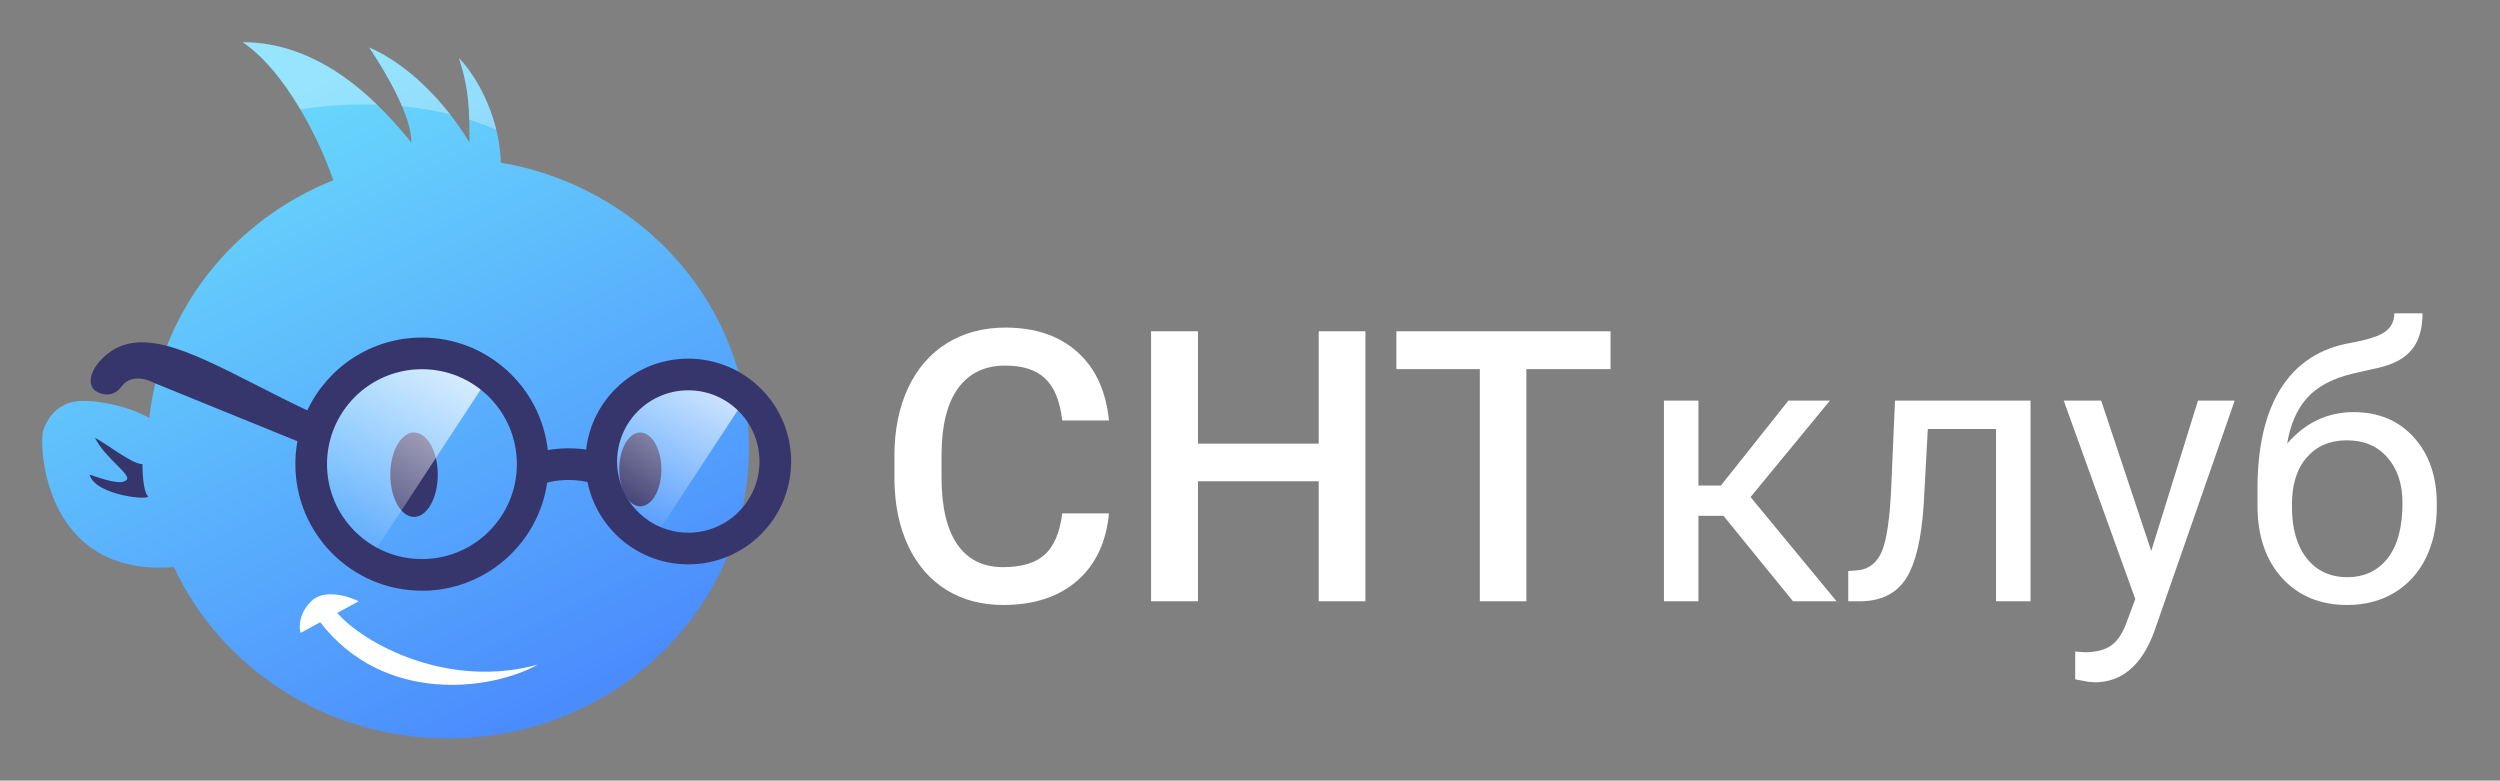 <svg width="237" height="74" viewBox="0 0 237 74" fill="none" xmlns="http://www.w3.org/2000/svg">
<rect x="0" y="0" width="237" height="74" fill="#808080" stroke="none"/>
<path fill-rule="evenodd" clip-rule="evenodd" d="M23 4C26.968 6.646 30.289 13.18 31.589 17.087C22.136 20.87 15.249 29.422 14.153 39.633C12.757 38.785 10.07 38 7.876 38C5.598 38 4.524 39.537 4.099 40.815C3.673 42.093 4.098 54.692 16.375 53.764C16.413 53.761 16.45 53.757 16.487 53.753C20.944 63.33 30.915 70 42.5 70C58.24 70 71 57.688 71 42.5C71 28.954 60.85 17.696 47.489 15.42C47.302 10.506 44.783 6.783 43.5 5.5C44.5 8.5 44.5 10.5 44.5 13.5C42.1 9.5 38.5 6 35 4.5C36.667 7 39 11 39 13.5C36.5 10.5 31 4 23 4Z" fill="url(#paint0_linear)"/>
<path d="M14 47C13.6 46.6 13.5 44.833 13.5 44C12.5 44 10 42 9 41.5C10 43.5 12.5 45 12 45.5C11.5 46 10 45.5 8.5 45L8.5 45C9 47 14.5 47.5 14 47Z" fill="#36356C"/>
<ellipse cx="39.25" cy="45" rx="2.25" ry="4" fill="#36356C"/>
<ellipse cx="60.699" cy="44.5" rx="2" ry="3.5" fill="#36356C"/>
<path d="M30.056 38.236C26.711 43.337 28.59 50.481 34.252 54.193L46.363 35.721C40.701 32.009 33.4 33.135 30.056 38.236Z" fill="url(#paint1_linear)" fill-opacity="0.8"/>
<path d="M58.737 38.775C56.121 42.765 57.532 48.316 61.889 51.172L71.363 36.721C67.006 33.865 61.354 34.784 58.737 38.775Z" fill="url(#paint2_linear)" fill-opacity="0.8"/>
<path fill-rule="evenodd" clip-rule="evenodd" d="M31.97 58.107L34 57C33 56.5 30.701 55.8 29.501 57C28.301 58.2 28.334 59.5 28.501 60L30.36 58.986C36.412 66.844 46.589 65.451 51 63C42.584 65.338 34.606 61.118 31.97 58.107Z" fill="white"/>
<path fill-rule="evenodd" clip-rule="evenodd" d="M47.05 12.304C46.233 8.957 44.495 6.495 43.5 5.5C44.242 7.725 44.433 9.4 44.483 11.34C45.349 11.614 46.207 11.933 47.05 12.304ZM42.666 10.833C40.446 7.993 37.694 5.654 35 4.5C36.017 6.026 37.283 8.111 38.115 10.072C39.609 10.217 41.14 10.461 42.666 10.833ZM35.745 9.922C33.016 9.835 30.498 10.05 28.475 10.37C26.954 7.806 25.065 5.377 23 4C28.471 4 32.773 7.04 35.745 9.922Z" fill="white" fill-opacity="0.3"/>
<path fill-rule="evenodd" clip-rule="evenodd" d="M40 53C44.971 53 49 48.971 49 44C49 39.029 44.971 35 40 35C35.03 35 31 39.029 31 44C31 48.971 35.03 53 40 53ZM51.873 45.753C51.025 51.55 46.032 56 40 56C33.373 56 28 50.627 28 44C28 43.259 28.068 42.533 28.196 41.829L14.544 36.272C13.894 35.909 12.379 35.473 11.525 36.635C10.671 37.797 9.489 37.376 9.005 37.021C8.523 36.665 8.213 35.514 9.642 34.047C12.898 30.702 17.697 33.145 24.26 36.486L24.26 36.486C25.788 37.264 27.411 38.091 29.133 38.904C31.049 34.825 35.195 32 40 32C46.179 32 51.266 36.669 51.928 42.671C52.948 42.488 54.194 42.422 55.565 42.622C56.123 37.769 60.247 34 65.25 34C70.635 34 75 38.365 75 43.75C75 49.135 70.635 53.5 65.25 53.5C60.53 53.5 56.594 50.146 55.693 45.692C54.089 45.35 52.716 45.525 51.873 45.753ZM72 43.75C72 47.478 68.978 50.5 65.25 50.5C61.522 50.5 58.5 47.478 58.5 43.75C58.5 40.022 61.522 37 65.25 37C68.978 37 72 40.022 72 43.75Z" fill="#36356C"/>
<path fill-rule="evenodd" clip-rule="evenodd" d="M228.846 41.478C227.416 39.873 225.506 39.07 223.115 39.07C220.643 39.07 218.545 40.066 216.822 42.059C217.115 40.254 217.742 38.812 218.703 37.734C219.676 36.645 221.129 35.871 223.062 35.414L225.488 34.869C226.941 34.529 227.996 33.949 228.652 33.129C229.32 32.309 229.654 31.166 229.654 29.701H226.982C226.982 30.439 226.695 31.02 226.121 31.441C225.547 31.863 224.439 32.221 222.799 32.514C219.904 33.029 217.713 34.465 216.225 36.82C214.748 39.176 214.01 42.352 214.01 46.348V47.93C214.01 50.801 214.789 53.092 216.348 54.803C217.906 56.502 219.963 57.352 222.518 57.352C224.205 57.352 225.693 56.965 226.982 56.191C228.283 55.406 229.279 54.31 229.971 52.904C230.662 51.486 231.008 49.881 231.008 48.088V47.789C231.008 45.176 230.287 43.072 228.846 41.478ZM218.686 43.359C219.623 42.281 220.889 41.742 222.482 41.742C224.111 41.742 225.395 42.287 226.332 43.377C227.281 44.455 227.756 45.891 227.756 47.684C227.756 49.98 227.287 51.727 226.35 52.922C225.412 54.117 224.135 54.715 222.518 54.715C220.912 54.715 219.635 54.123 218.686 52.94C217.748 51.744 217.279 50.127 217.279 48.088V47.807C217.279 45.908 217.748 44.426 218.686 43.359ZM161.012 48.897H163.385L169.977 57H174.107L165.951 47.121L173.475 37.98H169.537L163.139 46.031H161.012V37.98H157.742V57H161.012V48.897ZM192.494 57V37.98H179.645L179.293 46.119C179.164 49.096 178.871 51.135 178.414 52.236C177.957 53.338 177.201 53.947 176.146 54.065L175.215 54.135V57H176.516C178.438 56.941 179.838 56.209 180.717 54.803C181.607 53.397 182.158 51.059 182.369 47.789L182.756 40.67H189.225V57H192.494ZM203.938 52.236L208.367 37.98H211.848L204.201 59.935C203.018 63.1 201.137 64.682 198.559 64.682L197.943 64.629L196.73 64.4V61.764L197.609 61.834C198.711 61.834 199.566 61.611 200.176 61.166C200.797 60.721 201.307 59.906 201.705 58.723L202.426 56.789L195.641 37.98H199.191L203.938 52.236ZM105.131 48.668C104.873 51.398 103.865 53.531 102.107 55.066C100.35 56.59 98.012 57.352 95.094 57.352C93.055 57.352 91.256 56.871 89.697 55.91C88.15 54.938 86.955 53.56 86.111 51.779C85.268 49.998 84.828 47.93 84.793 45.574V43.184C84.793 40.77 85.221 38.643 86.076 36.803C86.932 34.963 88.156 33.545 89.75 32.549C91.356 31.553 93.207 31.055 95.305 31.055C98.129 31.055 100.402 31.822 102.125 33.357C103.848 34.893 104.85 37.06 105.131 39.861H100.701C100.49 38.022 99.951 36.697 99.084 35.889C98.228 35.068 96.969 34.658 95.305 34.658C93.371 34.658 91.883 35.367 90.84 36.785C89.809 38.191 89.281 40.26 89.258 42.99V45.258C89.258 48.023 89.75 50.133 90.734 51.586C91.731 53.039 93.184 53.766 95.094 53.766C96.84 53.766 98.152 53.373 99.031 52.588C99.91 51.803 100.467 50.496 100.701 48.668H105.131ZM129.441 57H125.012V45.627H113.568V57H109.121V31.406H113.568V42.059H125.012V31.406H129.441V57ZM144.699 34.992H152.68V31.406H132.377V34.992H140.287V57H144.699V34.992Z" fill="#ffffff"/>
<defs>
<linearGradient id="paint0_linear" x1="58.531" y1="63.79" x2="30.218" y2="6.891" gradientUnits="userSpaceOnUse">
<stop stop-color="#4B8CFD"/>
<stop offset="1" stop-color="#69D9FC"/>
</linearGradient>
<linearGradient id="paint1_linear" x1="41.237" y1="32.361" x2="29.126" y2="50.833" gradientUnits="userSpaceOnUse">
<stop stop-color="white"/>
<stop offset="1" stop-color="white" stop-opacity="0"/>
</linearGradient>
<linearGradient id="paint2_linear" x1="67.419" y1="34.135" x2="57.944" y2="48.586" gradientUnits="userSpaceOnUse">
<stop stop-color="white"/>
<stop offset="1" stop-color="white" stop-opacity="0"/>
</linearGradient>
</defs>
</svg>
